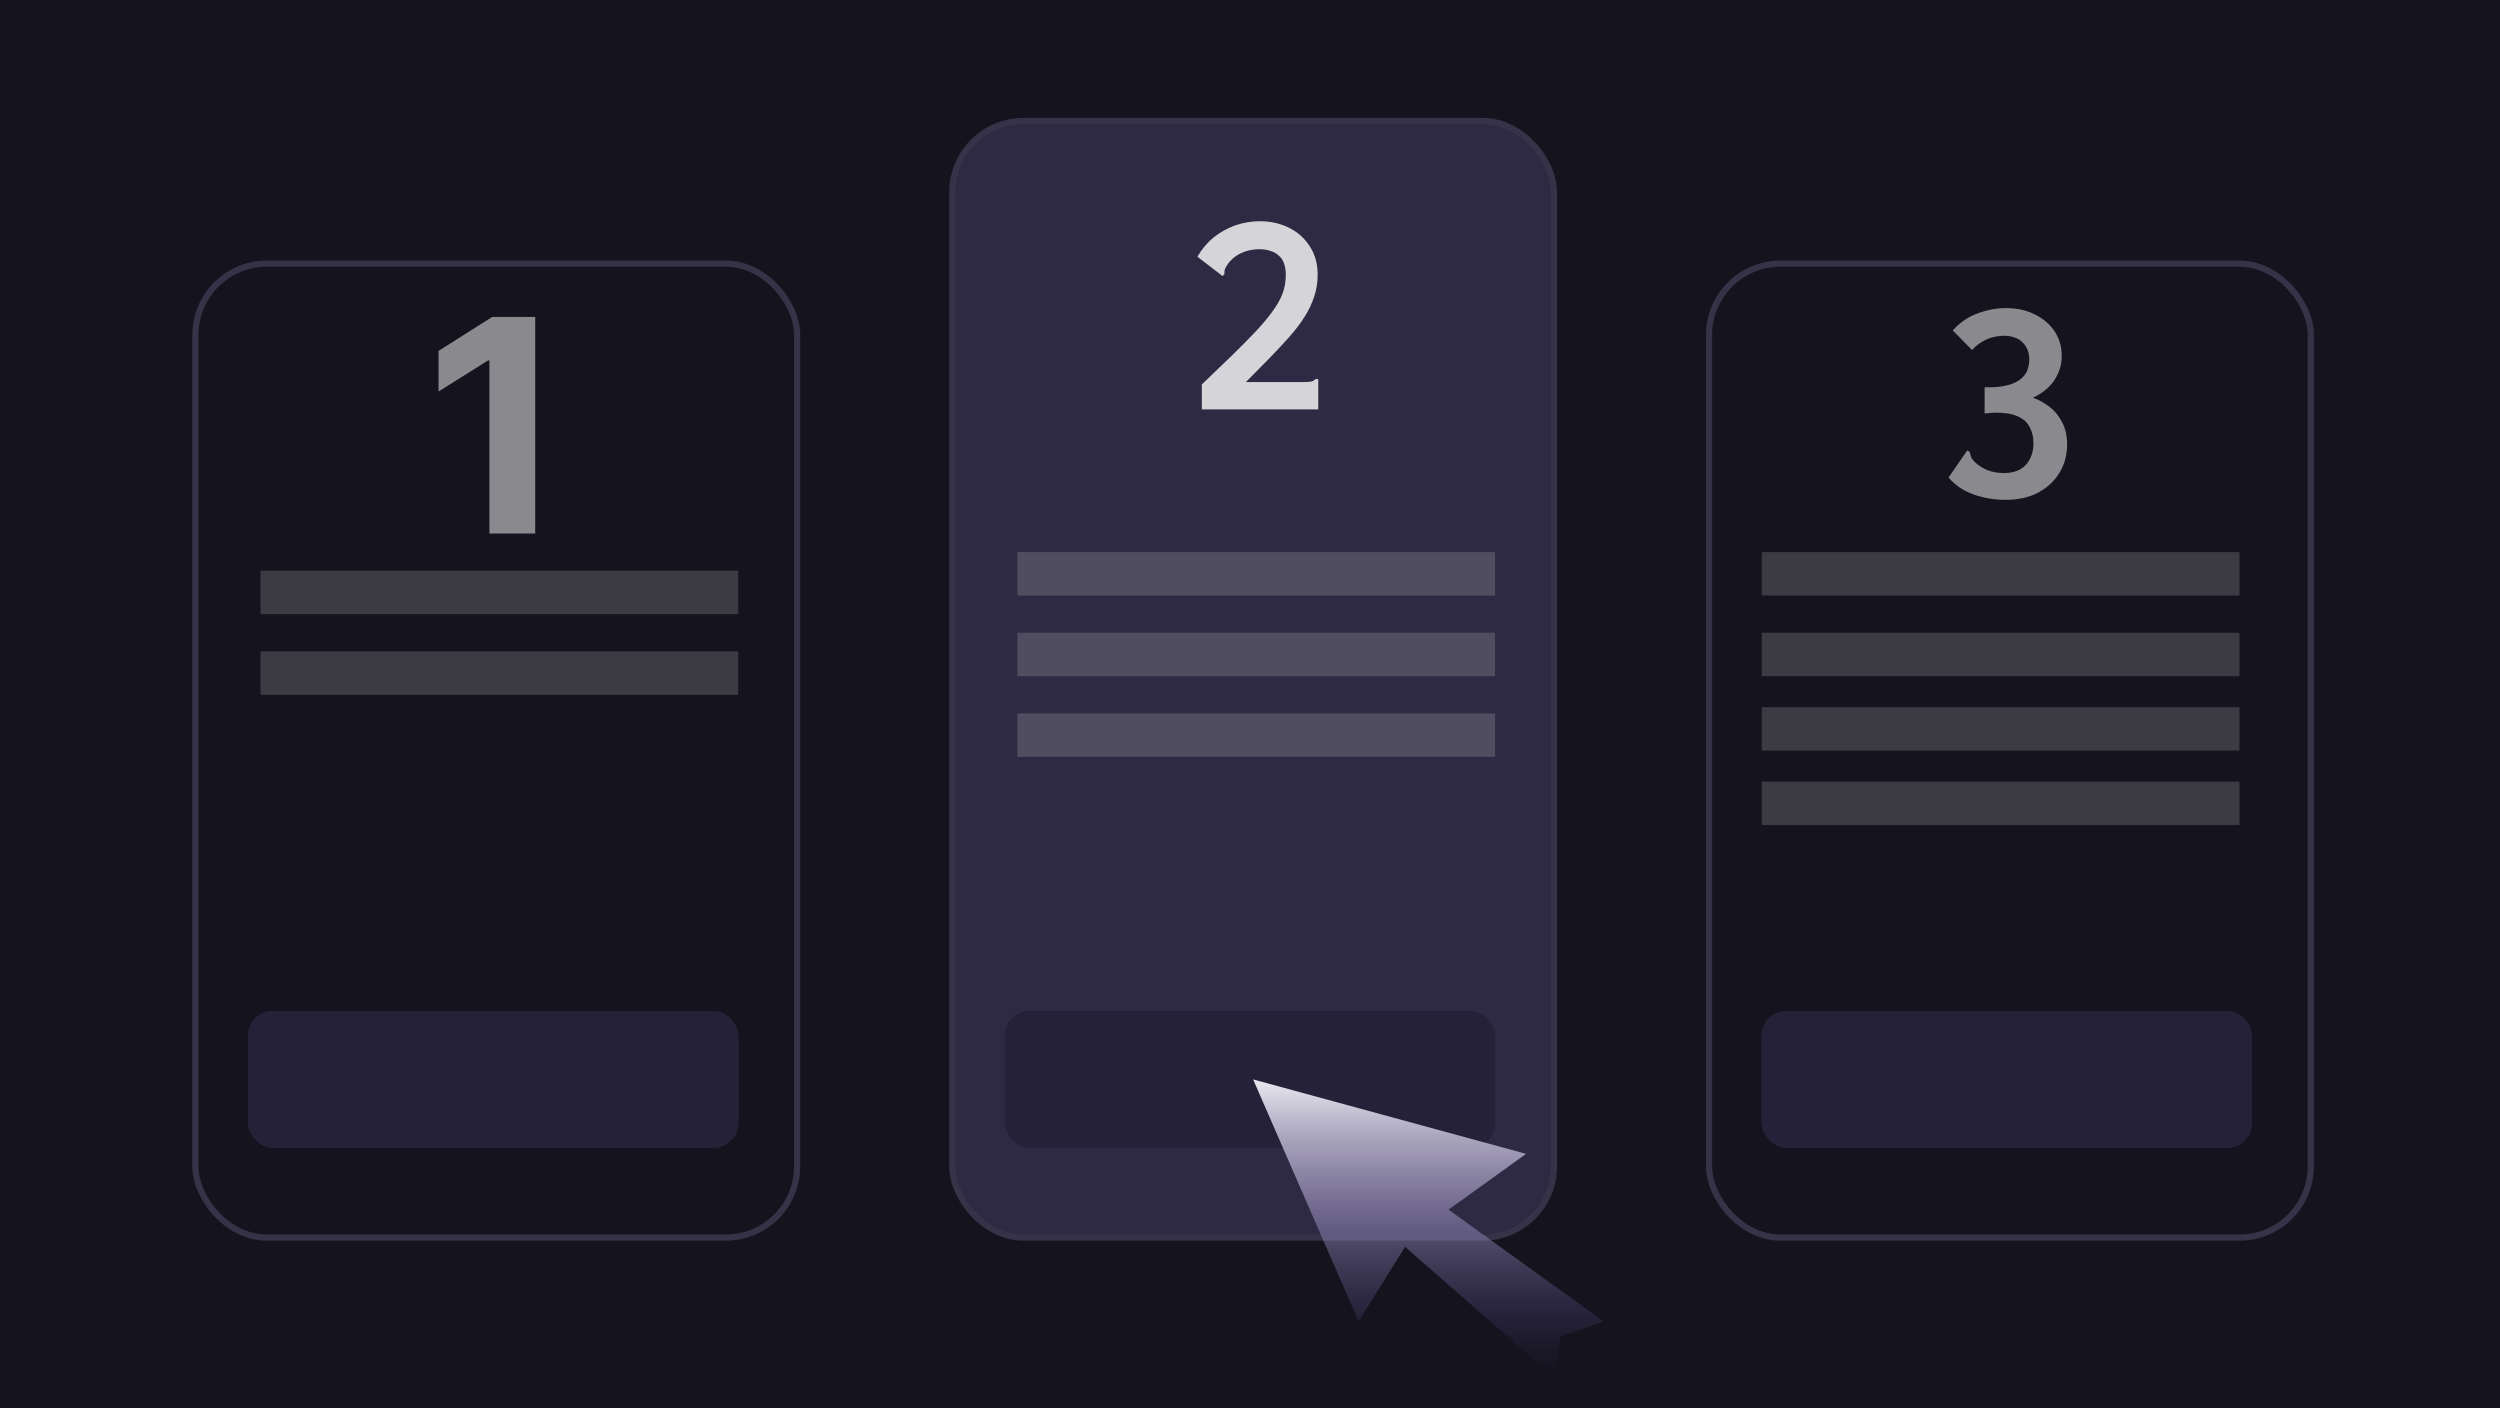 <svg width="403" height="227" viewBox="0 0 403 227" fill="none" xmlns="http://www.w3.org/2000/svg">
<rect width="403" height="227" fill="#15131D"/>
<rect x="31.5" y="42.5" width="97" height="157" rx="11.5" stroke="#363247"/>
<rect x="153.5" y="19.5" width="97" height="180" rx="11.5" fill="#2F2A43" stroke="#363247"/>
<rect x="275.5" y="42.5" width="97" height="157" rx="11.5" stroke="#363247"/>
<rect x="162" y="163" width="79" height="22" rx="4" fill="#252139"/>
<rect x="162" y="163" width="79" height="22" rx="4" fill="#252139"/>
<rect x="162" y="163" width="79" height="22" rx="4" fill="#252139"/>
<rect x="162" y="163" width="79" height="22" rx="4" fill="#252139"/>
<rect x="162" y="163" width="79" height="22" rx="4" fill="#252139"/>
<rect x="162" y="163" width="79" height="22" rx="4" fill="#252139"/>
<rect x="284" y="163" width="79" height="22" rx="4" fill="#252139"/>
<rect x="284" y="163" width="79" height="22" rx="4" fill="#252139"/>
<rect x="284" y="163" width="79" height="22" rx="4" fill="#252139"/>
<rect x="284" y="163" width="79" height="22" rx="4" fill="#252139"/>
<rect x="284" y="163" width="79" height="22" rx="4" fill="#252139"/>
<rect x="284" y="163" width="79" height="22" rx="4" fill="#252139"/>
<rect x="40" y="163" width="79" height="22" rx="4" fill="#252139"/>
<rect x="40" y="163" width="79" height="22" rx="4" fill="#252139"/>
<rect x="40" y="163" width="79" height="22" rx="4" fill="#252139"/>
<rect x="40" y="163" width="79" height="22" rx="4" fill="#252139"/>
<rect x="40" y="163" width="79" height="22" rx="4" fill="#252139"/>
<rect x="40" y="163" width="79" height="22" rx="4" fill="#252139"/>
<path d="M202 174L246 186L233.5 195L258.5 213L251.5 215.5L250.5 222L226.5 201L219 213L202 174Z" fill="url(#paint0_linear_17_148)"/>
<path d="M86.275 51.091V86H78.894V58.097H78.69L70.695 63.108V56.562L79.337 51.091H86.275Z" fill="white" fill-opacity="0.5"/>
<path d="M193.736 61.968C195.592 60.176 197.24 58.592 198.68 57.216C200.12 55.808 201.368 54.544 202.424 53.424C203.512 52.272 204.408 51.2 205.112 50.208C205.848 49.216 206.392 48.256 206.744 47.328C207.096 46.368 207.272 45.36 207.272 44.304C207.272 43.6 207.176 42.992 206.984 42.48C206.824 41.968 206.552 41.552 206.168 41.232C205.816 40.88 205.368 40.624 204.824 40.464C204.312 40.272 203.72 40.176 203.048 40.176C202.376 40.176 201.736 40.256 201.128 40.416C200.552 40.576 199.992 40.816 199.448 41.136C198.936 41.456 198.456 41.888 198.008 42.432C197.72 42.848 197.528 43.184 197.432 43.44C197.368 43.664 197.352 43.904 197.384 44.16L197.096 44.496L196.76 44.256L193.016 41.376C193.752 40.128 194.632 39.088 195.656 38.256C196.712 37.424 197.864 36.784 199.112 36.336C200.392 35.888 201.72 35.664 203.096 35.664C204.824 35.664 206.392 36.016 207.8 36.72C209.208 37.424 210.328 38.432 211.16 39.744C211.992 41.024 212.408 42.544 212.408 44.304C212.408 45.552 212.216 46.736 211.832 47.856C211.48 48.944 210.968 50.016 210.296 51.072C209.656 52.096 208.856 53.152 207.896 54.24C206.936 55.328 205.864 56.48 204.68 57.696C203.496 58.88 202.216 60.176 200.84 61.584H210.296C210.84 61.584 211.224 61.552 211.448 61.488C211.672 61.424 211.88 61.296 212.072 61.104H212.504V61.584V66H193.736V61.968Z" fill="white" fill-opacity="0.8"/>
<path d="M323.28 80.576C321.52 80.576 319.808 80.288 318.144 79.712C316.48 79.104 315.136 78.192 314.112 76.976L316.848 72.992L317.136 72.608L317.52 72.848C317.584 73.104 317.648 73.36 317.712 73.616C317.808 73.872 318.048 74.192 318.432 74.576C319.008 75.088 319.68 75.504 320.448 75.824C321.248 76.112 322.112 76.256 323.04 76.256C324.064 76.256 324.928 76.064 325.632 75.68C326.336 75.264 326.864 74.704 327.216 74C327.6 73.264 327.792 72.432 327.792 71.504C327.792 70.512 327.616 69.68 327.264 69.008C326.944 68.304 326.448 67.76 325.776 67.376C325.136 66.992 324.32 66.736 323.328 66.608C322.368 66.48 321.232 66.496 319.92 66.656V62.432C321.328 62.464 322.496 62.368 323.424 62.144C324.352 61.92 325.088 61.6 325.632 61.184C326.176 60.768 326.56 60.288 326.784 59.744C327.008 59.168 327.12 58.576 327.12 57.968C327.12 57.36 327.024 56.832 326.832 56.384C326.64 55.904 326.368 55.504 326.016 55.184C325.696 54.832 325.28 54.576 324.768 54.416C324.288 54.224 323.744 54.128 323.136 54.128C322.496 54.128 321.856 54.208 321.216 54.368C320.608 54.528 320.016 54.784 319.44 55.136C318.896 55.456 318.384 55.888 317.904 56.432L314.784 53.264C315.936 51.984 317.264 51.072 318.768 50.528C320.304 49.952 321.824 49.664 323.328 49.664C325.088 49.664 326.64 50 327.984 50.672C329.36 51.344 330.432 52.256 331.2 53.408C331.968 54.56 332.352 55.888 332.352 57.392C332.352 58.48 332.128 59.472 331.68 60.368C331.264 61.264 330.688 62.032 329.952 62.672C329.248 63.28 328.496 63.76 327.696 64.112C328.624 64.432 329.504 64.912 330.336 65.552C331.2 66.192 331.888 67.024 332.4 68.048C332.944 69.04 333.216 70.256 333.216 71.696C333.216 73.328 332.816 74.816 332.016 76.16C331.216 77.504 330.08 78.576 328.608 79.376C327.136 80.176 325.36 80.576 323.28 80.576Z" fill="white" fill-opacity="0.5"/>
<rect x="42" y="92" width="77" height="7" fill="#D9D9D9" fill-opacity="0.2"/>
<rect x="42" y="105" width="77" height="7" fill="#D9D9D9" fill-opacity="0.2"/>
<rect x="164" y="89" width="77" height="7" fill="#D9D9D9" fill-opacity="0.2"/>
<rect x="164" y="102" width="77" height="7" fill="#D9D9D9" fill-opacity="0.2"/>
<rect x="164" y="115" width="77" height="7" fill="#D9D9D9" fill-opacity="0.2"/>
<rect x="284" y="114" width="77" height="7" fill="#D9D9D9" fill-opacity="0.2"/>
<rect x="284" y="126" width="77" height="7" fill="#D9D9D9" fill-opacity="0.2"/>
<rect x="284" y="89" width="77" height="7" fill="#D9D9D9" fill-opacity="0.2"/>
<rect x="284" y="102" width="77" height="7" fill="#D9D9D9" fill-opacity="0.2"/>
<defs>
<linearGradient id="paint0_linear_17_148" x1="230.25" y1="174" x2="230.25" y2="222" gradientUnits="userSpaceOnUse">
<stop stop-color="#EAE8F0"/>
<stop offset="1" stop-color="#493792" stop-opacity="0"/>
</linearGradient>
</defs>
</svg>
